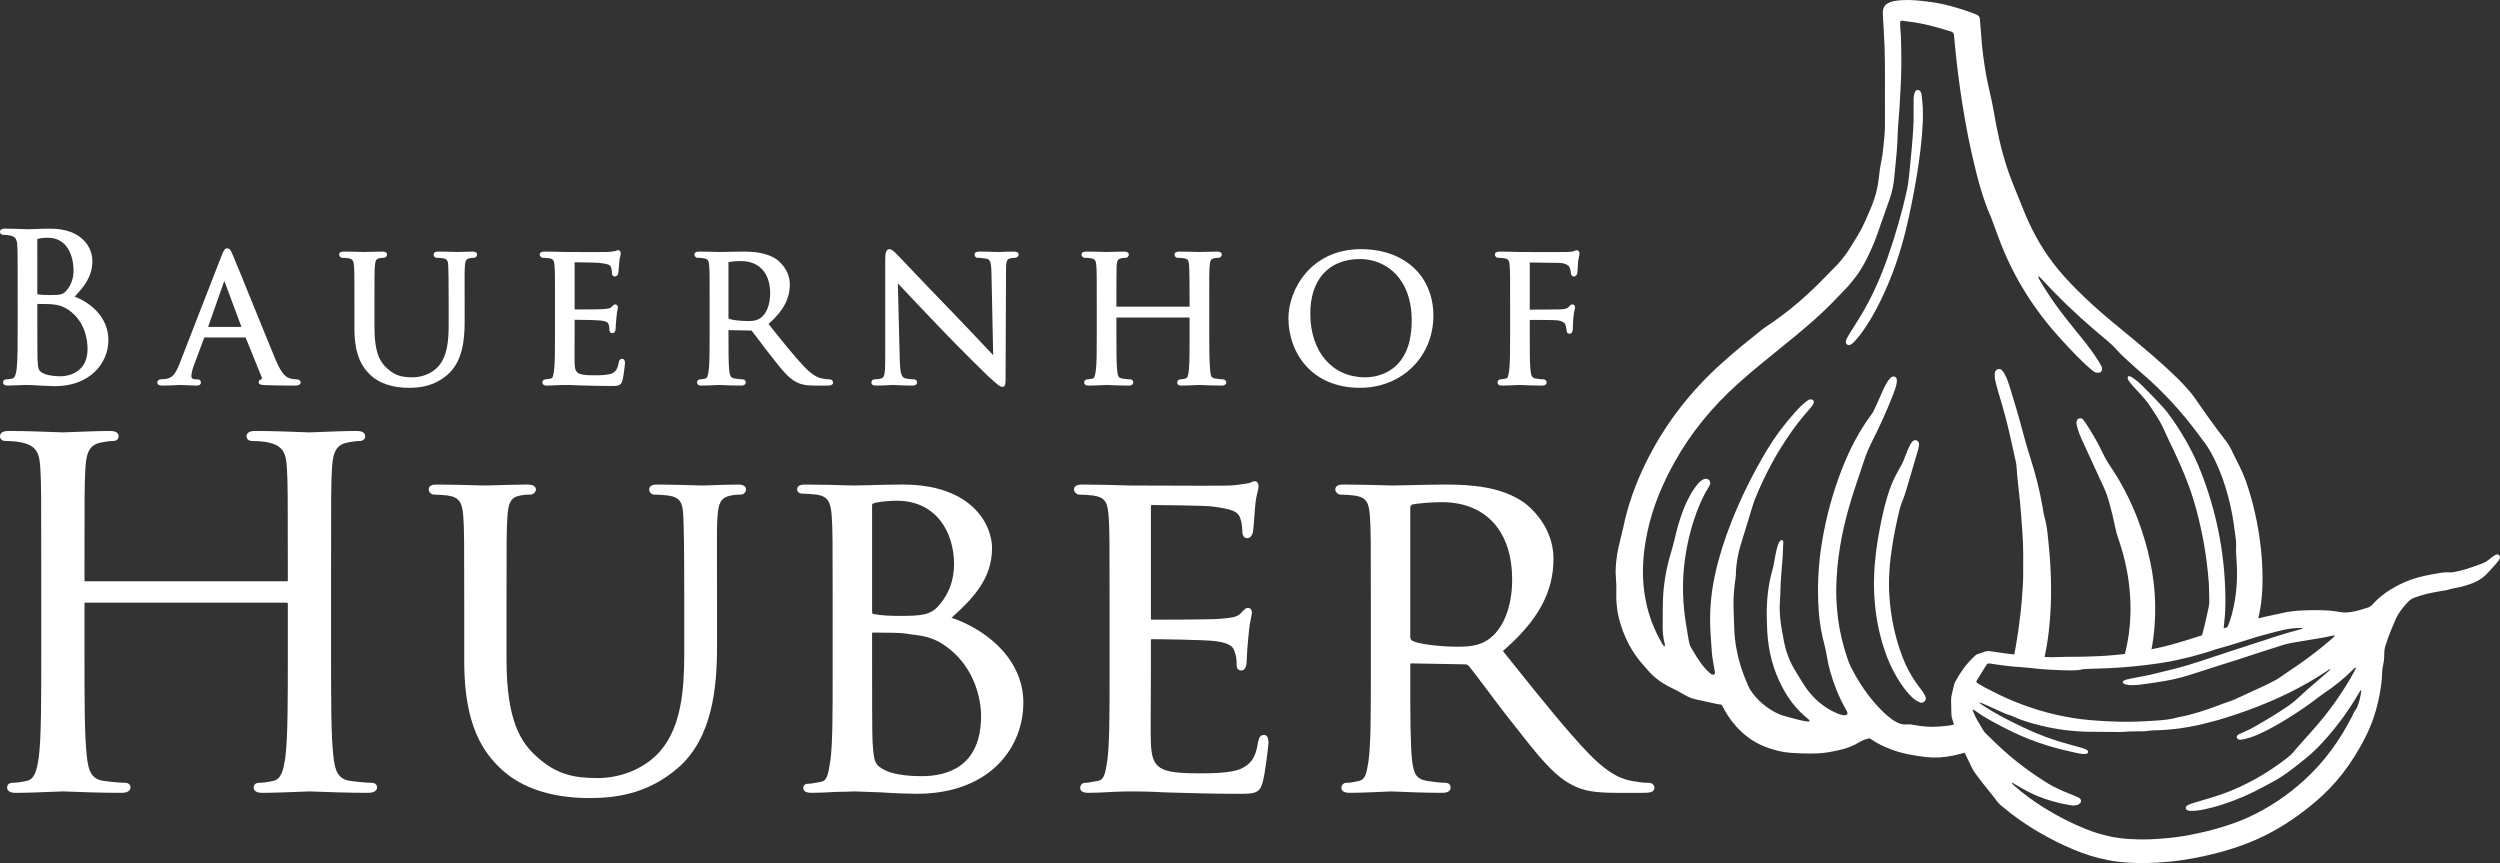 <?xml version="1.0" encoding="iso-8859-1"?>
<!-- Generator: Adobe Illustrator 29.8.2, SVG Export Plug-In . SVG Version: 9.03 Build 0)  -->
<svg version="1.1" id="Ebene_1" xmlns="http://www.w3.org/2000/svg" xmlns:xlink="http://www.w3.org/1999/xlink" x="0px" y="0px"
	 viewBox="0 0 850.394 293.581" style="enable-background:new 0 0 850.394 293.581;" xml:space="preserve">
<rect x="0" y="0" width="850.394" height="293.581" fill="#333333" stroke="none"/>
<g id="Ebene_1_00000092414037467892771600000005487495423920376193_">
	<g>
		<path style="fill:#FFFFFF;" d="M16.263,80.862c-0.859,0-2.204,0.083-3.177,0.329c-0.329,0.072-0.392,0.135-0.397,0.137
			l0.005,18.579c0,0.149,0.016,0.194,0.016,0.196c1.032,0.171,2.416,0.261,4.103,0.261c3.783,0,4.561-0.117,5.857-1.598
			c1.487-1.704,2.344-4.112,2.344-6.598C25.013,86.703,22.714,80.862,16.263,80.862 M12.696,103.387l-0.002,3.844
			c0,5.187,0,13.867,0.065,14.882l0.018,0.277c0.189,3.121,0.228,3.772,2.008,4.635c1.936,0.928,5.196,0.976,5.83,0.976
			c0.937,0,9.167-0.259,9.167-9.232c0-2.677-0.629-9.336-6.454-13.342c-2.22-1.503-3.867-1.708-5.46-1.904
			C17.448,103.459,16.243,103.389,12.696,103.387 M18.681,131.365c-0.41,0-1.235-0.041-2.222-0.088
			c-0.859-0.038-1.837-0.088-2.774-0.117c-2.06-0.144-3.964-0.21-4.194-0.21c-0.137,0-1.3,0-2.736,0.072
			c-0.762,0-1.55,0.038-2.283,0.074c-0.656,0.032-1.262,0.063-1.753,0.063c-0.415,0-1.681,0-1.681-1.131
			c0-0.475,0.354-0.989,1.129-0.989c0.48,0,1.208-0.099,1.949-0.261c0.955-0.196,1.273-1.271,1.555-3.317
			c0.34-2.857,0.34-8.444,0.34-14.913V98.389c0-10.758,0-12.698-0.135-14.888c-0.137-2.317-0.656-3.015-2.517-3.412
			c-0.512-0.128-1.64-0.196-2.229-0.196c-0.641,0-1.13-0.424-1.13-0.99c0-1.131,1.266-1.131,1.683-1.131
			c2.344,0,5.424,0.119,6.902,0.178c0.493,0.02,0.822,0.032,0.906,0.032c0.69,0,1.559-0.036,2.564-0.079
			c1.386-0.056,3.11-0.131,4.967-0.131c11.362,0,14.395,6.877,14.395,10.943c0,5.521-2.97,8.964-6.032,12.182
			c4.635,1.726,11.488,6.463,11.488,14.832C36.873,123.498,30.624,131.365,18.681,131.365"/>
		<path style="fill:#FFFFFF;" d="M70.781,111.214H82.14l-5.843-15.677L70.781,111.214z M100.308,131.159
			c-3.482,0-6.9-0.05-9.624-0.137l-0.457-0.025c-1.251-0.068-2.24-0.122-2.24-0.969c0-0.595,0.401-0.775,0.615-0.874l0.16-0.072
			c0.023-0.009,0.219-0.095,0.295-0.279c0.059-0.137,0.041-0.325-0.056-0.552l-5.458-13.462l-14.048-0.005l-3.538,9.505
			c-0.548,1.44-0.863,2.801-0.863,3.736c0,0.881,0.937,1.014,1.496,1.014h0.554c0.883,0,1.199,0.548,1.199,1.059
			c0,0.32-0.144,1.061-1.476,1.061c-0.863,0-2.386-0.072-3.628-0.133c-0.838-0.043-1.55-0.074-1.83-0.074
			c-0.203,0-0.669,0.023-1.291,0.052c-1.269,0.063-3.186,0.155-4.856,0.155c-1.163,0-1.753-0.358-1.753-1.061
			c0-0.572,0.518-1.059,1.131-1.059c0.381,0,1.248-0.068,1.717-0.133c2.362-0.295,3.457-1.994,4.656-5.03l14.3-36.751
			c0.739-1.882,1.127-2.65,1.985-2.65c0.87,0,1.21,0.771,1.643,1.744c0.097,0.219,0.207,0.464,0.331,0.726
			c0.539,1.217,3.056,7.414,5.967,14.586c3.134,7.716,6.686,16.463,8.622,21.092c2.222,5.28,3.788,5.771,4.825,6.098
			c0.904,0.275,1.794,0.318,2.244,0.318c0.786,0,1.336,0.435,1.336,1.059C102.266,130.495,102.009,131.159,100.308,131.159"/>
		<path style="fill:#FFFFFF;" d="M139.096,131.919c-5.521,0-10.03-1.487-13.038-4.302c-2.56-2.382-5.501-6.334-5.501-15.826v-8.64
			c0-9.113,0-10.753-0.135-12.601c-0.137-1.85-0.444-2.504-1.992-2.718c-0.453-0.068-1.456-0.131-1.994-0.131
			c-0.525,0-1.059-0.534-1.059-1.061c0-0.703,0.521-1.059,1.544-1.059c1.915,0,4.261,0.068,5.71,0.106
			c0.635,0.02,1.097,0.032,1.266,0.032c0.196,0,0.8-0.018,1.58-0.041c1.42-0.041,3.409-0.097,4.568-0.097
			c1.334,0,1.613,0.575,1.613,1.059c0,0.545-0.548,1.061-1.129,1.061c-0.397,0-0.71,0-1.415,0.128
			c-1.133,0.194-1.462,0.755-1.604,2.72c-0.133,1.848-0.133,3.488-0.133,12.601v8.223c0,8.874,2.066,11.943,4.297,13.94
			c2.81,2.551,5.214,3.033,8.667,3.033c3.497,0,6.929-1.508,8.955-3.939c2.916-3.488,3.319-8.721,3.319-13.861v-7.396
			c0-8.838-0.068-10.677-0.133-12.455l-0.005-0.169c-0.068-1.803-0.37-2.481-1.922-2.695c-0.453-0.068-1.456-0.131-1.994-0.131
			c-0.624,0-1.059-0.561-1.059-1.061c0-0.703,0.521-1.059,1.544-1.059c1.988,0,4.43,0.074,5.719,0.115
			c0.448,0.014,0.755,0.023,0.845,0.023c0.133,0,0.521-0.014,1.046-0.034c1.12-0.041,2.848-0.104,4.065-0.104
			c1.025,0,1.546,0.356,1.546,1.059c0,0.5-0.437,1.061-1.061,1.061c-0.397,0-0.708,0-1.415,0.128
			c-1.203,0.25-1.535,0.784-1.672,2.72c-0.095,1.266-0.09,2.465-0.077,6.023c0.002,1.625,0.011,3.741,0.011,6.578v6.289
			c0,6.064-0.667,13.595-5.868,18.052C147.626,131.417,142.794,131.919,139.096,131.919"/>
		<path style="fill:#FFFFFF;" d="M207.807,131.298c-3.774,0-6.778-0.092-9.192-0.167l-1.395-0.041
			c-2.558-0.14-4.101-0.14-5.027-0.14c-0.135,0-1.298,0-2.594,0.072c-1.122,0.061-2.542,0.137-3.556,0.137
			c-1.343,0-1.544-0.665-1.544-1.061c0-0.514,0.372-1.059,1.061-1.059c0.291,0,0.687-0.077,1.07-0.151
			c0.257-0.047,0.507-0.095,0.723-0.119c0.633-0.113,0.789-0.721,1.057-2.422l0.034-0.207c0.338-2.368,0.338-6.891,0.338-12.621
			v-10.366c0-9.113,0-10.753-0.135-12.601c-0.131-1.913-0.41-2.501-1.99-2.718c-0.455-0.068-1.458-0.131-1.994-0.131
			c-0.527,0-1.061-0.536-1.061-1.061c0-0.703,0.521-1.061,1.544-1.061c2.046,0,4.734,0.077,6.141,0.117
			c0.487,0.014,0.816,0.023,0.906,0.023l0.8,0.002c1.762,0.009,6.08,0.027,9.424,0.027c2.425,0,3.858-0.007,4.257-0.029
			c0.906-0.052,1.769-0.189,2.344-0.282l0.367-0.059c0.023-0.009,0.099-0.045,0.178-0.083c0.196-0.086,0.444-0.198,0.735-0.198
			c0.392,0,0.852,0.295,0.852,1.129c0,0.23-0.059,0.457-0.137,0.768c-0.113,0.448-0.268,1.061-0.349,2.042
			c-0.027,0.225-0.063,0.701-0.101,1.257c-0.077,1.037-0.16,2.208-0.252,2.679c-0.135,0.55-0.53,1.084-1.118,1.084
			c-0.248,0-1.059-0.097-1.059-1.339c0-0.437-0.083-1.296-0.304-1.855c-0.277-0.64-0.597-1.03-3.892-1.442
			c-0.897-0.117-6.956-0.194-8.471-0.201v0.045v15.959v0.045c4.18,0,8.887-0.036,9.87-0.135c1.501-0.14,2.181-0.221,2.618-0.66
			l0.239-0.246c0.37-0.383,0.658-0.685,1.066-0.685c0.46,0,0.924,0.329,0.924,1.059c0,0.178-0.045,0.388-0.113,0.705
			c-0.113,0.539-0.284,1.352-0.374,2.587c-0.14,1.185-0.275,3.38-0.275,3.756c0,1.021-0.444,1.683-1.129,1.683
			c-0.493,0-0.991-0.349-0.991-1.131c0-0.53,0-1.075-0.241-1.74c-0.119-0.462-0.291-1.145-2.636-1.42
			c-1.53-0.192-7.452-0.266-8.957-0.273v4.746c0,0.561-0.007,1.508-0.011,2.6c-0.018,2.769-0.038,6.557,0.007,7.382
			c0.122,3.425,0.71,4.158,6.681,4.158c1.532,0,4.383,0,5.87-0.584c1.257-0.545,2.064-1.318,2.402-3.626
			c0.101-0.503,0.279-1.388,1.192-1.388c0.3,0,0.994,0.142,0.994,1.474c0,0.466-0.491,4.529-0.852,5.818
			C211.221,131.298,210.151,131.298,207.807,131.298"/>
		<path style="fill:#FFFFFF;" d="M252.053,88.807c-1.818,0-3.689,0.214-4.227,0.334c-0.032,0.036-0.032,0.081-0.032,0.126v18.861
			c0,0.117,0.005,0.167,0.183,0.302c0.656,0.343,3.558,0.78,6.357,0.78c1.433,0,2.943-0.074,4.239-0.937
			c2.134-1.422,3.407-4.599,3.407-8.502C261.979,92.905,258.268,88.807,252.053,88.807 M281.348,131.159h-3.802
			c-3.355,0-5.066-0.315-6.769-1.246c-2.72-1.431-4.998-4.345-8.446-8.757c-1.413-1.758-2.828-3.648-4.074-5.316
			c-1.025-1.37-1.913-2.553-2.504-3.272c-0.14-0.135-0.14-0.135-0.385-0.135l-7.571-0.133l-0.002,1.284
			c0,5.697,0,10.194,0.27,12.579c0.21,1.742,0.534,2.398,1.931,2.605c0.838,0.14,2.105,0.27,2.609,0.27
			c0.633,0,1.061,0.428,1.061,1.059c0,0.248-0.113,1.061-1.544,1.061c-2.589,0-5.543-0.128-6.81-0.183
			c-0.361-0.014-0.595-0.025-0.654-0.025l-0.286,0.014c-1.028,0.047-4.144,0.194-5.724,0.194c-1.345,0-1.544-0.665-1.544-1.061
			c0-0.514,0.37-1.059,1.059-1.059c0.509,0,1.226-0.133,1.724-0.259c0.712-0.167,0.859-0.744,1.133-2.477l0.029-0.164
			c0.336-2.368,0.336-6.891,0.336-12.621v-10.366c0-9.113,0-10.753-0.133-12.601c-0.133-1.913-0.412-2.499-1.992-2.718
			c-0.453-0.068-1.458-0.131-1.994-0.131c-0.527,0-1.061-0.534-1.061-1.061c0-0.703,0.521-1.059,1.546-1.059
			c2.046,0,4.813,0.074,6.258,0.115c0.5,0.014,0.838,0.023,0.926,0.023c0.223,0,1.048-0.018,2.093-0.043
			c1.827-0.038,4.322-0.095,5.505-0.095c3.876,0,8.293,0.318,11.661,2.661c0.755,0.548,4.462,3.497,4.462,8.484
			c0,4.912-2.24,9.086-7.242,13.478l0.579,0.726c4.543,5.681,8.471,10.587,11.754,14c3.002,3.069,4.867,3.691,6.433,3.905
			c1.145,0.203,1.719,0.203,2.062,0.203c0.676,0,1.131,0.548,1.131,1.059C283.376,131.159,282.055,131.159,281.348,131.159"/>
		<path style="fill:#FFFFFF;" d="M341.003,131.573c-0.872,0-1.555-0.566-5.018-3.743c-0.604-0.539-9.381-9.174-15.846-15.918
			c-5.735-6.014-11.921-12.509-14.726-15.531l0.656,26.171c0.137,4.865,0.726,5.861,1.913,6.156c0.967,0.243,2.265,0.329,2.9,0.329
			c0.593,0,1.059,0.469,1.059,1.061c0,0.484-0.291,1.059-1.681,1.059c-2.481,0-4.399-0.106-5.543-0.167
			c-0.43-0.023-0.732-0.041-0.883-0.041c-0.167,0-0.516,0.02-0.998,0.045c-1.104,0.061-2.95,0.162-4.872,0.162
			c-0.424,0-1.546,0-1.546-1.059c0-0.593,0.469-1.061,1.061-1.061c0.442,0,1.49-0.068,2.319-0.32
			c1.077-0.293,1.318-1.557,1.318-6.774V88.299c0-1.843,0.171-3.547,1.406-3.547c0.78,0,1.555,0.737,2.492,1.697l0.264,0.268
			c0.322,0.322,1.512,1.573,3.299,3.452c3.603,3.786,9.631,10.122,15.914,16.59c3.946,4.083,8.033,8.421,11.017,11.589
			c0.915,0.969,1.708,1.807,2.332,2.47l-0.59-27.945c-0.07-3.952-0.489-4.662-1.807-4.908c-1.057-0.196-2.413-0.264-2.869-0.264
			c-0.633,0-1.057-0.455-1.057-1.131c0-0.989,1.226-0.989,1.749-0.989c1.852,0,3.761,0.063,5.036,0.104
			c0.624,0.02,1.093,0.034,1.32,0.034c0.234,0,0.622-0.016,1.129-0.036c0.987-0.043,2.416-0.101,4.054-0.101
			c0.415,0,1.681,0,1.681,0.989c0,0.536-0.543,1.131-1.269,1.131c-0.261,0-0.703,0-1.336,0.126c-1.474,0.304-1.679,0.859-1.679,4.55
			l-0.137,34.407C342.065,130.746,342.065,131.573,341.003,131.573"/>
		<path style="fill:#FFFFFF;" d="M415.52,131.159c-2.517,0-5.363-0.122-6.731-0.178c-0.43-0.018-0.717-0.029-0.8-0.029
			c-0.074,0-0.435,0.016-0.946,0.038c-1.406,0.063-3.761,0.169-5.063,0.169c-1.025,0-1.544-0.358-1.544-1.061
			c0-0.514,0.37-1.059,1.059-1.059c0.406,0,0.978-0.09,1.661-0.259c0.793-0.178,0.998-0.827,1.224-2.686
			c0.268-2.386,0.268-6.821,0.268-12.439v-5.643h-24.891v5.643c0,5.656,0,10.125,0.268,12.509c0.214,1.764,0.408,2.402,1.728,2.607
			c0.937,0.144,2.188,0.268,2.677,0.268c0.69,0,1.061,0.545,1.061,1.059c0,0.248-0.113,1.061-1.546,1.061
			c-2.646,0-5.616-0.128-6.884-0.183c-0.354-0.018-0.586-0.025-0.644-0.025c-0.101,0-0.516,0.018-1.095,0.045
			c-1.372,0.059-3.671,0.162-4.987,0.162c-1.343,0-1.544-0.665-1.544-1.061c0-0.514,0.372-1.059,1.061-1.059
			c0.507,0,1.226-0.133,1.724-0.259c0.71-0.167,0.859-0.744,1.133-2.477l0.027-0.164c0.338-2.368,0.338-6.891,0.338-12.621v-10.366
			c0-9.113,0-10.753-0.135-12.601c-0.131-1.913-0.41-2.499-1.992-2.718c-0.453-0.068-1.456-0.131-1.994-0.131
			c-0.525,0-1.059-0.534-1.059-1.061c0-0.703,0.521-1.059,1.544-1.059c2.046,0,4.698,0.074,6.084,0.115
			c0.482,0.014,0.804,0.023,0.895,0.023c0.077,0,0.421-0.011,0.922-0.027c1.334-0.038,3.736-0.11,5.088-0.11
			c1.025,0,1.546,0.356,1.546,1.059c0,0.527-0.534,1.061-1.061,1.061c-0.397,0-0.773,0-1.408,0.126
			c-1.264,0.264-1.544,0.719-1.679,2.72c-0.068,1.839-0.068,3.718-0.068,12.745v1.01h24.891v-1.01
			c0-9.111-0.065-10.886-0.137-12.761c-0.135-1.963-0.374-2.488-1.92-2.7c-0.453-0.068-1.458-0.131-1.992-0.131
			c-0.624,0-1.061-0.561-1.061-1.061c0-0.703,0.521-1.059,1.546-1.059c2.044,0,4.807,0.079,6.147,0.117
			c0.419,0.011,0.696,0.02,0.759,0.02c0.104,0,0.532-0.011,1.122-0.032c1.379-0.038,3.635-0.106,4.89-0.106
			c1.33,0,1.611,0.575,1.611,1.059c0,0.545-0.548,1.061-1.127,1.061c-0.397,0-0.712,0-1.42,0.128
			c-1.113,0.243-1.462,0.629-1.602,2.718c-0.135,1.85-0.135,3.491-0.135,12.603v10.366c0,4.491,0.038,9.987,0.34,12.646
			c0.219,1.816,0.354,2.402,1.724,2.605c0.841,0.14,2.181,0.27,2.612,0.27c0.732,0,1.129,0.545,1.129,1.059
			C417.134,130.276,417.055,131.159,415.52,131.159"/>
		<path style="fill:#FFFFFF;" d="M462.609,88.115c-10.584,0-16.903,6.94-16.903,18.561c0,12.962,7.486,21.671,18.629,21.671
			c3.723,0,15.869-1.393,15.869-19.321C480.204,94.582,471.368,88.115,462.609,88.115 M462.609,131.919
			c-16.725,0-24.341-12.261-24.341-23.652c0-9.764,7.659-23.517,24.686-23.517c14.726,0,24.621,9.093,24.621,22.617
			C487.575,121.366,476.842,131.919,462.609,131.919"/>
		<path style="fill:#FFFFFF;" d="M524.552,131.159c-2.648,0-5.658-0.128-6.945-0.183c-0.363-0.018-0.597-0.025-0.656-0.025
			c-0.101,0-0.509,0.018-1.077,0.045c-1.352,0.059-3.617,0.162-4.933,0.162c-1.345,0-1.546-0.665-1.546-1.061
			c0-0.514,0.372-1.059,1.061-1.059c0.293,0,0.69-0.077,1.073-0.149c0.255-0.05,0.505-0.097,0.721-0.122
			c0.633-0.113,0.789-0.719,1.059-2.422l0.034-0.207c0.338-2.368,0.338-6.891,0.338-12.621v-10.366c0-9.113,0-10.753-0.135-12.601
			c-0.133-1.913-0.412-2.499-1.992-2.718c-0.453-0.068-1.458-0.131-1.994-0.131c-0.527,0-1.061-0.534-1.061-1.061
			c0-0.703,0.521-1.059,1.546-1.059c2.044,0,4.658,0.074,6.023,0.115c0.475,0.014,0.793,0.023,0.883,0.023l1.927,0.009
			c2.344,0.007,6.289,0.023,9.39,0.023c2.526,0,4.009-0.009,4.408-0.032l0.717-0.034c0.782-0.036,1.519-0.074,1.875-0.205
			c0.173-0.043,0.286-0.106,0.392-0.167c0.18-0.101,0.385-0.216,0.64-0.216c0.563,0,0.989,0.487,0.989,1.131
			c0,0.241-0.059,0.505-0.142,0.87c-0.097,0.442-0.232,1.048-0.347,1.965c-0.025,0.207-0.052,0.723-0.081,1.314
			c-0.052,0.998-0.108,2.132-0.201,2.596c-0.14,0.554-0.536,1.086-1.12,1.086c-0.613,0-1.059-0.534-1.059-1.269
			c0-0.37-0.174-1.257-0.498-1.972c-0.21-0.453-1.366-1.39-3.623-1.39l-9.856-0.137v0.045v16.001l8.124-0.068
			c1.032,0,1.918,0,2.722-0.065c1.449-0.137,2.042-0.336,2.431-0.823c0.345-0.433,0.735-0.838,1.208-0.838
			c0.156,0,0.924,0.05,0.924,1.059c0,0.187-0.054,0.394-0.131,0.708c-0.133,0.534-0.336,1.343-0.426,2.585
			c-0.133,1.131-0.205,3.439-0.205,3.896c0,1.287-0.584,1.749-1.129,1.749c-0.478,0-0.989-0.295-0.989-1.129l-0.018-0.117
			c-0.061-0.559-0.138-1.257-0.356-1.812c-0.25-0.748-1.242-1.3-2.659-1.508c-0.473-0.065-1.936-0.144-6.177-0.144l-3.319,0.014
			v4.674c0,5.809,0,10.4,0.27,12.642c0.225,1.859,0.599,2.42,1.735,2.612c0.928,0.144,2.179,0.268,2.67,0.268
			c0.687,0,1.059,0.545,1.059,1.059C526.096,130.346,525.983,131.159,524.552,131.159"/>
		<path style="fill:#FFFFFF;" d="M125.1,269.689c-6.826,0-14.323-0.284-17.926-0.419c-1.05-0.038-1.731-0.065-1.915-0.065
			c-0.23,0-1.239,0.041-2.675,0.099c-3.621,0.144-9.681,0.385-13.131,0.385c-0.944,0-3.159,0-3.159-1.868
			c0-0.712,0.491-1.544,1.868-1.544c1.181,0,2.943-0.237,4.712-0.631c2.677-0.536,3.524-3.245,4.234-8.387
			c0.8-6.729,0.8-19.172,0.8-34.923v-16.937c0-0.354-0.273-0.39-0.39-0.39H29.127c-0.318,0-0.39,0.036-0.39,0.39v16.937
			c0,15.751,0,28.195,0.802,34.935c0.516,4.996,1.593,7.806,5.794,8.369c2.298,0.329,5.785,0.638,7.184,0.638
			c1.375,0,1.864,0.831,1.864,1.544c0,0.852-0.548,1.868-3.155,1.868c-6.83,0-14.325-0.284-17.928-0.419
			c-1.048-0.038-1.728-0.065-1.911-0.065c-0.234,0-1.244,0.041-2.684,0.099c-3.619,0.144-9.678,0.385-13.124,0.385
			c-0.944,0-3.159,0-3.159-1.868c0-0.712,0.491-1.544,1.868-1.544c1.179,0,2.943-0.237,4.716-0.631
			c2.673-0.536,3.52-3.245,4.227-8.387c0.802-6.729,0.802-19.172,0.802-34.923V193.95c0-25.132,0-29.662-0.32-34.804
			c-0.302-5.106-1.305-7.571-6.479-8.669c-1.237-0.309-3.905-0.469-5.365-0.469c-1.084,0-1.868-0.649-1.868-1.544
			c0-1.868,2.213-1.868,3.157-1.868c5.456,0,12.63,0.275,16.083,0.408c1.167,0.045,1.947,0.077,2.145,0.077
			c0.232,0,1.242-0.041,2.675-0.099c3.621-0.144,9.683-0.385,13.131-0.385c0.944,0,3.159,0,3.159,1.868
			c0,0.895-0.786,1.544-1.868,1.544c-1.088,0-2.039,0.158-3.939,0.475c-3.77,0.701-5.158,2.884-5.487,8.66
			c-0.32,5.145-0.32,9.674-0.32,34.806v3.387c0,0.354,0.072,0.39,0.39,0.39h68.391c0.318,0,0.39-0.036,0.39-0.39v-3.387
			c0-25.132,0-29.662-0.32-34.804c-0.302-5.106-1.305-7.571-6.481-8.669c-1.235-0.309-3.905-0.469-5.363-0.469
			c-1.084,0-1.868-0.649-1.868-1.544c0-1.868,2.213-1.868,3.159-1.868c5.453,0,12.63,0.275,16.083,0.41
			c1.165,0.043,1.94,0.074,2.141,0.074c0.234,0,1.244-0.041,2.684-0.099c3.619-0.144,9.678-0.385,13.124-0.385
			c0.946,0,3.159,0,3.159,1.868c0,0.895-0.784,1.544-1.868,1.544c-1.091,0-2.042,0.158-3.937,0.475
			c-3.772,0.701-5.16,2.884-5.489,8.66c-0.32,5.145-0.32,9.674-0.32,34.806v28.386c0,15.751,0,28.195,0.802,34.935
			c0.516,4.996,1.593,7.806,5.794,8.369c2.298,0.329,5.782,0.638,7.182,0.638c1.377,0,1.868,0.831,1.868,1.544
			C128.257,268.52,127.844,269.689,125.1,269.689"/>
		<path style="fill:#FFFFFF;" d="M200.424,271.464c-12.689,0-23.032-3.4-29.912-9.834c-5.863-5.458-12.601-14.53-12.601-36.388
			v-20.161c0-21.306,0-25.141-0.32-29.477c-0.329-4.417-1.174-6.483-5.311-7.051c-1.093-0.158-3.497-0.318-4.761-0.318
			c-0.795,0-1.706-0.908-1.706-1.708c0-1.704,1.988-1.704,2.837-1.704c4.466,0,9.998,0.158,13.306,0.25
			c1.501,0.041,2.587,0.072,2.984,0.072c0.46,0,1.875-0.038,3.7-0.092c3.353-0.099,7.948-0.23,10.654-0.23
			c0.739,0,2.995,0,2.995,1.704c0,0.847-0.942,1.708-1.864,1.708c-0.962,0-1.722,0-3.445,0.311
			c-3.351,0.584-4.054,2.648-4.369,7.055c-0.32,4.338-0.32,8.173-0.32,29.479v19.19c0,21.015,4.944,28.339,10.291,33.121
			c6.708,6.084,12.687,7.274,20.745,7.274c8.394,0,16.63-3.628,21.495-9.471c6.97-8.331,7.93-20.716,7.93-32.859v-17.254
			c0-20.822-0.149-24.898-0.311-29.215l-0.011-0.282c-0.162-4.396-0.944-6.452-5.147-7.031c-1.093-0.158-3.495-0.318-4.761-0.318
			c-0.976,0-1.704-0.904-1.704-1.708c0-1.704,1.985-1.704,2.835-1.704c4.64,0,10.291,0.174,13.329,0.27
			c1.061,0.029,1.78,0.052,1.992,0.052c0.311,0,1.228-0.034,2.47-0.079c2.639-0.097,6.623-0.243,9.467-0.243
			c0.85,0,2.837,0,2.837,1.704c0,0.804-0.732,1.708-1.708,1.708c-0.962,0-1.722,0-3.443,0.311c-3.515,0.732-4.216,2.682-4.532,7.058
			c-0.221,2.988-0.21,5.812-0.185,14.194c0.011,3.783,0.027,8.698,0.027,15.283v14.676c0,13.994-1.526,31.365-13.43,41.566
			C220.017,270.31,208.921,271.464,200.424,271.464"/>
		<path style="fill:#FFFFFF;" d="M305.104,170.331c-1.679,0-4.967,0.169-7.139,0.633c-1.318,0.329-1.318,0.561-1.318,0.888v36.131
			c0,0.759,0.198,0.809,0.527,0.89c2.612,0.518,6.104,0.629,8.574,0.629c7.72,0,10.67-0.277,13.446-3.355
			c3.538-3.919,5.332-8.725,5.332-14.296C324.526,181.14,318.52,170.331,305.104,170.331 M296.876,215.171
			c-0.099,0-0.23,0-0.23,0.392v7.58c0,10.78,0,27.075,0.16,29.148l0.038,0.532c0.448,6.143,0.541,7.423,4.475,9.316
			c3.563,1.634,9.156,1.879,12.171,1.879c9.23,0,20.231-3.567,20.231-20.553c0-2.679-0.64-16.454-13.282-24.513
			c-3.621-2.294-7.013-2.72-10.005-3.098c-0.901-0.11-1.749-0.221-2.535-0.37C306.76,215.275,303.051,215.171,296.876,215.171
			 M311.877,270.013c-2.648,0-7.86-0.171-12.301-0.487l-3.903-0.142c-2.691-0.099-4.811-0.178-5.248-0.178
			c-0.077,0-0.291,0.009-0.606,0.023c-0.978,0.045-3.008,0.137-5.201,0.137c-3.797,0.214-6.681,0.322-8.547,0.322
			c-1.882,0-2.835-0.572-2.835-1.704c0-0.324,0.124-1.384,1.704-1.384c0.757,0,1.724-0.183,2.661-0.363
			c0.577-0.11,1.133-0.216,1.625-0.275c2.055-0.367,2.477-2.456,3.103-6.424l0.11-0.678c0.795-5.597,0.795-16.186,0.795-29.587
			V205.08c0-21.306,0-25.141-0.318-29.477c-0.329-4.73-1.138-6.801-5.314-7.373c-1.091-0.158-3.491-0.32-4.759-0.32
			c-0.822,0-1.708-0.557-1.708-1.384c0-1.704,1.988-1.704,2.837-1.704c4.775,0,10.985,0.174,14.323,0.27
			c1.145,0.029,1.92,0.052,2.129,0.052c1.408,0,3.38-0.056,5.676-0.119c3.153-0.09,7.076-0.203,10.938-0.203
			c24.057,0,30.414,14.095,30.414,21.545c0,10.321-6.174,16.952-13.791,23.785c5.85,1.922,11.567,5.354,15.817,9.514
			c5.64,5.523,8.622,12.193,8.622,19.285c0,8.22-3.171,15.821-8.926,21.403C332.656,266.671,323.217,270.013,311.877,270.013"/>
		<path style="fill:#FFFFFF;" d="M421.076,270.013c-8.694,0-15.654-0.214-21.245-0.383l-3.452-0.101
			c-5.965-0.322-9.73-0.322-11.756-0.322c-0.714,0-3.27,0.011-6.098,0.16c-3.619,0.214-6.395,0.322-8.257,0.322
			c-1.882,0-2.835-0.572-2.835-1.704c0-0.827,0.599-1.708,1.704-1.708c0.757,0,1.724-0.183,2.661-0.363
			c0.577-0.108,1.133-0.216,1.627-0.275c2.098-0.372,2.497-2.301,3.132-6.28l0.079-0.498c0.795-5.597,0.795-16.186,0.795-29.587
			v-24.193c0-21.306,0-25.141-0.318-29.477c-0.327-4.707-1.179-6.483-5.314-7.051c-1.091-0.158-3.491-0.318-4.759-0.318
			c-0.795,0-1.704-0.908-1.704-1.708c0-1.704,1.985-1.704,2.833-1.704c4.775,0,10.985,0.174,14.323,0.27
			c1.145,0.029,1.92,0.052,2.129,0.052l1.85,0.009c4.119,0.018,14.206,0.065,22.023,0.065c5.676,0,9.032-0.025,9.974-0.074
			c2.129-0.126,4.155-0.446,5.496-0.66c0.356-0.056,0.66-0.106,0.899-0.14c0.171-0.045,0.397-0.149,0.624-0.255
			c0.415-0.185,0.883-0.397,1.393-0.397c0.288,0,1.224,0.135,1.224,1.866c0,0.439-0.124,0.931-0.295,1.609
			c-0.255,1.01-0.64,2.537-0.838,4.89c-0.059,0.491-0.137,1.593-0.23,2.884c-0.167,2.296-0.372,5.154-0.584,6.213
			c-0.234,0.937-0.91,1.915-1.855,1.915c-0.635,0-1.706-0.306-1.706-2.348c0-0.937-0.16-3.107-0.764-4.626
			c-0.827-1.924-1.994-2.875-9.699-3.838c-2.364-0.311-18.618-0.478-20.416-0.478c-0.122,0.025-0.228,0.146-0.228,0.874v37.26
			c0,0.336,0,0.75,0.054,0.868c0.025-0.007,0.061,0.009,0.174,0.009c3.414,0,20.612-0.016,23.656-0.322l0.261-0.025
			c3.153-0.295,5.057-0.475,6.323-1.744c0.205-0.205,0.397-0.401,0.572-0.588c0.786-0.816,1.307-1.354,1.931-1.354
			c0.322,0,1.384,0.124,1.384,1.706c0,0.336-0.099,0.793-0.246,1.487c-0.268,1.273-0.676,3.2-0.886,6.134
			c-0.331,2.83-0.645,7.918-0.645,8.831c0,1.526-0.491,3.157-1.868,3.157c-0.744,0-1.544-0.489-1.544-1.866
			c0-1.3,0-2.641-0.611-4.32c-0.385-1.537-1.242-3.168-6.781-3.82c-3.729-0.464-18.627-0.638-21.385-0.638
			c-0.356,0-0.392,0.072-0.392,0.39v11.452c0,1.311-0.014,3.518-0.027,6.068c-0.038,6.47-0.09,15.33,0.025,17.286
			c0.309,8.867,2.756,10.424,16.362,10.424c3.626,0,10.372,0,13.982-1.413c3.7-1.607,5.359-4.065,6.091-9.063
			c0.288-1.429,0.633-2.587,2.024-2.587c0.703,0,1.544,0.464,1.544,2.673c0,0.953-1.136,10.431-1.958,13.378
			C428.451,270.013,426.594,270.013,421.076,270.013"/>
		<path style="fill:#FFFFFF;" d="M490.429,170.814c-4.011,0-8.547,0.462-10.032,0.793c-0.586,0.309-0.681,0.71-0.681,1.05v44.034
			c0,0.568,0.185,0.899,0.737,1.314c1.931,1.034,9.12,1.983,15.301,1.983c3.461,0,7.107-0.18,10.325-2.323
			c5.194-3.461,8.293-11.121,8.293-20.488C514.372,180.668,505.421,170.814,490.429,170.814 M558.821,269.689h-8.872
			c-7.684,0-11.58-0.712-15.436-2.812c-6.226-3.276-11.508-10.039-19.506-20.274c-3.285-4.088-6.594-8.507-9.509-12.405
			c-2.389-3.191-4.446-5.945-5.834-7.623c-0.496-0.491-0.669-0.595-1.49-0.595l-18.079-0.324c-0.25,0-0.379,0-0.379,0.554v3.222
			c0,13.32,0,23.839,0.64,29.454c0.507,4.212,1.372,6.19,5.16,6.753c1.965,0.329,4.978,0.638,6.204,0.638
			c1.07,0,1.708,0.638,1.708,1.708c0,0.512-0.275,1.704-2.835,1.704c-6.023,0-12.917-0.295-15.859-0.421
			c-0.863-0.041-1.42-0.063-1.562-0.063c-0.038,0-0.3,0.016-0.728,0.034c-2.384,0.11-9.642,0.451-13.304,0.451
			c-1.882,0-2.835-0.575-2.835-1.704c0-0.827,0.599-1.708,1.704-1.708c1.266,0,3.008-0.324,4.216-0.626
			c2.193-0.516,2.571-2.332,3.218-6.395l0.065-0.397c0.795-5.597,0.795-16.184,0.795-29.587V205.08c0-21.304,0-25.141-0.318-29.475
			c-0.327-4.71-1.179-6.483-5.314-7.051c-1.091-0.158-3.491-0.32-4.759-0.32c-0.795,0-1.704-0.908-1.704-1.706
			c0-1.706,1.985-1.706,2.833-1.706c4.773,0,11.154,0.176,14.584,0.27c1.181,0.032,1.983,0.054,2.19,0.054
			c0.53,0,2.461-0.043,4.908-0.099c4.25-0.092,10.068-0.225,12.835-0.225c8.926,0,19.089,0.723,26.782,6.073
			c1.692,1.23,10.086,7.903,10.086,19.183c0,11.405-5.311,21.096-17.2,31.365l1.818,2.274
			c10.616,13.277,19.789,24.745,27.478,32.738c7.191,7.339,11.686,8.829,15.472,9.345c2.713,0.478,4.151,0.478,4.921,0.478
			c1.113,0,1.866,0.883,1.866,1.708C562.784,269.556,560.907,269.689,558.821,269.689"/>
	</g>
</g>
<g id="Ebene_2_00000151514201310385820070000008728960777956198795_">
	<g>
		<path style="fill:#FFFFFF;" d="M654.296,235.705c-0.599-0.89-1.248-1.749-1.895-2.607c-2.231-2.968-3.964-6.197-5.28-9.665
			c-2.553-6.726-3.986-13.687-4.441-20.858c-0.363-5.697,0.113-11.35,0.992-16.973c0.64-4.094,1.496-8.151,2.463-12.182
			c0.216-0.899,0.476-1.776,0.834-2.625c0.692-1.627,1.228-3.306,1.717-5.003c1.131-3.905,2.296-7.801,3.448-11.7
			c0.151-0.516,0.315-1.028,0.439-1.55c0.104-0.446,0.153-0.904,0.201-1.185c-0.014-0.255-0.016-0.331-0.02-0.408
			c-0.038-0.5-0.291-0.872-0.719-1.106c-0.442-0.241-1.115-0.106-1.469,0.318c-0.34,0.41-0.699,0.834-0.922,1.309
			c-0.55,1.181-1.073,2.38-1.517,3.603c-0.471,1.305-0.985,2.578-1.722,3.759c-0.322,0.521-0.595,1.073-0.892,1.611
			c-1.496,2.693-2.655,5.525-3.529,8.482c-1.005,3.389-1.773,6.832-2.449,10.294c-1.07,5.505-1.85,11.044-2.037,16.664
			c-0.219,6.636,0.367,13.187,1.927,19.641c1.068,4.414,2.533,8.691,4.633,12.732c1.384,2.664,2.977,5.192,4.946,7.472
			c0.755,0.877,1.562,1.699,2.51,2.362c0.498,0.347,1.052,0.633,1.618,0.854c0.532,0.207,1.055,0.077,1.492-0.329
			c0.448-0.415,0.548-0.944,0.379-1.474C654.842,236.635,654.594,236.144,654.296,235.705z"/>
		<path style="fill:#FFFFFF;" d="M652.012,59.742c1.007-6.064,1.755-12.153,2.053-18.298c0-1.611,0.059-3.227-0.016-4.836
			c-0.072-1.53-0.27-3.056-0.43-4.581c-0.05-0.471-0.279-0.865-0.626-1.194c-0.381-0.363-1.145-0.286-1.417,0.164
			c-0.117,0.196-0.221,0.403-0.302,0.615c-0.282,0.728-0.336,1.496-0.342,2.265c-0.009,1.228-0.023,2.456,0.004,3.684
			c0.104,4.462-0.302,8.899-0.678,13.333c-0.228,2.677-0.503,5.35-0.784,8.02c-0.192,1.83-0.376,3.657-0.768,5.467
			c-1.708,7.885-3.964,15.612-6.618,23.226c-2.409,6.904-5.379,13.55-9.153,19.823c-1.106,1.841-2.294,3.635-3.427,5.46
			c-0.487,0.782-0.958,1.575-1.377,2.391c-0.167,0.327-0.219,0.732-0.241,1.104c-0.041,0.719,0.854,1.271,1.476,0.917
			c0.397-0.225,0.809-0.469,1.115-0.798c0.782-0.843,1.557-1.699,2.251-2.614c2.792-3.687,5.063-7.689,7.076-11.842
			c3.594-7.418,6.323-15.147,8.304-23.143C649.679,72.575,650.946,66.18,652.012,59.742z"/>
		<path style="fill:#FFFFFF;" d="M850.083,188.839c-0.345-0.313-0.741-0.313-1.129-0.133c-0.32,0.146-0.624,0.333-0.91,0.539
			c-0.532,0.385-1.059,0.78-1.562,1.201c-0.708,0.597-1.505,1.014-2.371,1.318c-0.525,0.185-1.046,0.379-1.568,0.568
			c-2.472,0.897-4.96,1.735-7.556,2.213c-0.651,0.119-1.294,0.219-1.956,0.158c-0.91-0.083-1.814,0.002-2.718,0.135
			c-1.904,0.277-3.786,0.647-5.665,1.059c-3.177,0.696-6.226,1.753-9.097,3.281c-3.051,1.622-5.881,3.558-8.227,6.134
			c-0.135,0.149-0.279,0.291-0.426,0.433c-0.514,0.498-1.077,0.904-1.812,1.032c-0.347,0.059-0.676,0.21-1.012,0.318
			c-1.832,0.588-3.68,1.088-5.616,1.23c-0.712,0.054-1.404,0.043-2.107-0.088c-2.54-0.478-5.108-0.656-7.691-0.69
			c-1.818-0.025-3.635,0.027-5.453,0.101c-2.434,0.099-4.836,0.381-7.204,0.951c-0.786,0.189-1.577,0.365-2.371,0.518
			c-1.835,0.354-3.652,0.774-5.459,1.233c1.114-4.669,1.523-9.432,1.454-14.225c-0.05-3.294-0.234-6.591-0.597-9.879
			c-0.662-5.969-1.794-11.835-3.475-17.592c-1.012-3.464-2.134-6.891-3.795-10.116c-0.985-1.911-1.922-3.844-2.86-5.778
			c-0.471-0.974-1.036-1.877-1.701-2.729c-3.587-4.606-6.977-9.356-10.278-14.169c-0.827-1.206-1.726-2.348-2.695-3.443
			c-2.344-2.65-4.892-5.095-7.504-7.477c-4.94-4.505-10.077-8.777-15.251-13.007c-4.223-3.45-8.385-6.974-12.331-10.744
			c-3.166-3.026-6.226-6.154-9.025-9.53c-4.795-5.782-8.489-12.223-11.362-19.138c-1.469-3.54-2.864-7.116-4.293-10.674
			c-2.492-6.217-4.126-12.691-5.417-19.251c-0.503-2.56-0.879-5.145-1.42-7.693c-0.685-3.227-1.494-6.427-2.066-9.678
			c-0.771-4.39-1.359-8.797-1.638-13.246c-0.115-1.839-0.311-3.673-0.448-5.51c-0.054-0.687-0.394-1.152-0.994-1.426
			c-0.557-0.257-1.124-0.493-1.701-0.701c-4.705-1.692-9.489-3.092-14.462-3.732c-3.049-0.392-6.107-0.735-9.187-0.572
			c-1.07,0.056-2.145,0.183-3.195,0.397c-0.662,0.133-1.305,0.437-1.911,0.753c-0.629,0.327-1.025,0.883-1.302,1.555
			c-0.304,0.741-0.3,1.485-0.255,2.258c0.21,3.601,0.448,7.202,0.581,10.805c0.115,3.069,0.131,6.141,0.14,9.212
			c0.016,5.758-0.036,11.517,0.002,17.275c0.018,2.776-0.318,5.516-0.608,8.263c-0.144,1.372-0.302,2.751-0.593,4.099
			c-0.473,2.181-0.732,4.387-0.987,6.596c-0.336,2.92-1.097,5.726-2.177,8.446c-0.705,1.782-1.485,3.538-2.256,5.293
			c-0.741,1.688-1.577,3.331-2.537,4.906c-0.841,1.375-1.674,2.756-2.519,4.128c-1.704,2.756-3.68,5.293-6.037,7.526
			c-0.669,0.633-1.309,1.298-1.945,1.967c-6.213,6.533-12.955,12.443-20.499,17.414c-0.64,0.424-1.271,0.865-1.87,1.343
			c-4.448,3.54-8.856,7.128-13.101,10.909c-10.911,9.714-19.717,21.036-26.18,34.155c-3.475,7.053-6.134,14.39-7.722,22.104
			c-0.232,1.127-0.554,2.233-0.811,3.355c-0.426,1.87-0.915,3.732-1.224,5.62c-0.446,2.729-0.708,5.492-0.446,8.259
			c0.146,1.535,0.174,3.06,0.126,4.597c-0.095,3.004,0.137,5.981,0.865,8.908c1.548,6.226,4.36,11.779,8.734,16.508
			c0.261,0.282,0.523,0.563,0.764,0.861c2.22,2.736,4.994,4.759,8.142,6.287c1.521,0.737,3.024,1.499,4.469,2.38
			c1.323,0.807,2.738,1.386,4.25,1.722c2.321,0.516,4.646,1.021,6.974,1.512c0.518,0.11,1.052,0.151,1.607,0.228
			c0.32,0.577,0.622,1.104,0.91,1.638c1.14,2.102,2.51,4.045,4.108,5.821c3.094,3.441,6.805,5.949,11.217,7.391
			c2.269,0.741,4.595,1.334,6.961,1.512c3.134,0.239,6.287,0.331,9.435,0.225c2.623-0.088,5.185-0.631,7.727-1.21
			c2.253-0.514,4.419-1.323,6.393-2.549c1.061-0.658,2.188-1.093,3.572-1.372c0.331,0.201,0.604,0.343,0.854,0.516
			c1.904,1.323,3.993,2.274,6.143,3.123c3.964,1.568,8.124,2.265,12.324,2.745c2.997,0.34,5.981,0.149,8.939-0.469
			c1.385-0.289,2.755-0.62,4.105-1.008c0.828,1.716,1.652,3.433,2.492,5.143c0.333,0.676,0.723,1.339,1.176,1.94
			c1.395,1.861,2.803,3.711,4.263,5.521c1.016,1.26,2.064,2.492,3.006,3.808c0.383,0.539,0.825,1.023,1.334,1.442
			c1.057,0.865,2.098,1.749,3.173,2.589c4.122,3.209,8.52,5.985,13.122,8.448c3.612,1.938,7.321,3.669,11.166,5.097
			c4.092,1.519,8.295,2.596,12.633,3.105c4.378,0.516,8.775,0.541,13.169,0.277c2.828-0.169,5.649-0.401,8.45-0.845
			c1.645-0.275,3.301-0.5,4.935-0.834c4.212-0.854,8.383-1.866,12.477-3.195c3.901-1.266,7.704-2.763,11.355-4.633
			c6.057-3.105,11.625-6.936,16.786-11.364c3.27-2.806,6.262-5.881,8.91-9.289c3.049-3.928,5.665-8.128,7.903-12.565
			c1.46-2.896,2.652-5.902,3.531-9.027c0.863-3.069,1.498-6.188,1.875-9.356c0.101-0.852,0.194-1.71,0.205-2.567
			c0.013-1.219,0.104-2.422,0.403-3.605c0.223-0.886,0.333-1.787,0.343-2.7c0.002-0.354,0.025-0.708,0.025-1.061
			c-0.002-1.021,0.174-2.008,0.484-2.979c0.617-1.927,1.293-3.831,2.098-5.69c0.442-1.021,0.861-2.051,1.316-3.067
			c0.248-0.552,0.516-1.1,0.829-1.616c0.978-1.604,2.163-3.047,3.473-4.394c0.615-0.633,1.327-1.077,2.15-1.37
			c1.478-0.523,2.965-0.998,4.5-1.341c1.828-0.41,3.664-0.748,5.514-1.037c0.597-0.092,1.203-0.192,1.773-0.385
			c0.676-0.228,1.363-0.365,2.062-0.489c2.147-0.379,4.23-0.978,6.251-1.8c1.909-0.775,3.54-1.929,4.906-3.473
			c0.901-1.023,1.83-2.024,2.74-3.042c0.27-0.3,0.534-0.608,0.766-0.94c0.171-0.246,0.304-0.523,0.421-0.8
			C850.482,189.545,850.383,189.11,850.083,188.839z M774.42,214.817c1.521-0.372,3.049-0.753,4.595-0.969
			c1.44-0.201,2.907-0.304,4.439-0.164c-0.316,0.302-0.676,0.27-0.985,0.372c-0.336,0.11-0.676,0.212-1.018,0.297
			c-2.501,0.626-4.962,1.402-7.414,2.188c-5.054,1.62-10.1,3.267-15.143,4.919c-3.504,1.149-6.992,2.346-10.501,3.477
			c-2.643,0.854-5.298,1.681-7.986,2.382c-2.447,0.638-4.919,1.172-7.362,1.816c-2.596,0.687-5.248,1.073-7.871,1.607
			c-0.644,0.131-1.289,0.261-1.922,0.439c-0.333,0.095-0.647,0.275-0.958,0.442c-0.252,0.135-0.275,0.611-0.043,0.793
			c0.156,0.122,0.324,0.252,0.509,0.311c0.777,0.239,1.58,0.367,2.391,0.338c1.01-0.036,2.026-0.068,3.024-0.205
			c2.756-0.374,5.514-0.737,8.25-1.226c2.535-0.451,5.048-1.016,7.52-1.776c2.995-0.922,5.967-1.902,8.944-2.869
			c2.643-0.856,5.305-1.652,7.948-2.504c3.029-0.974,6.046-1.988,9.072-2.968c2.017-0.653,4.061-1.235,6.062-1.931
			c2.215-0.771,4.52-1.068,6.81-1.467c1.893-0.331,3.79-0.629,5.685-0.937c1.697-0.273,3.389-0.577,5.057-0.991
			c0.178-0.045,0.381,0,0.568,0.016c0.02,0.002,0.059,0.11,0.04,0.135c-0.115,0.16-0.221,0.338-0.37,0.462
			c-1.429,1.208-2.841,2.436-4.304,3.603c-3.398,2.711-6.895,5.293-10.537,7.675c-1.057,0.692-2.087,1.424-3.119,2.154
			c-0.703,0.498-1.435,0.937-2.197,1.339c-2.639,1.395-5.363,2.605-8.072,3.851c-1.514,0.696-3.022,1.413-4.543,2.098
			c-0.782,0.352-1.566,0.714-2.382,0.976c-1.737,0.552-3.425,1.226-5.129,1.866c-1.988,0.746-3.998,1.422-6.035,2.021
			c-1.99,0.586-3.984,1.136-6.032,1.485c-0.198,0.034-0.399,0.074-0.59,0.133c-2.393,0.712-4.861,0.926-7.335,1.097
			c-1.562,0.108-3.128,0.187-4.692,0.275c-2.625,0.144-5.255,0.153-7.882,0.11c-3.286-0.056-6.564-0.248-9.836-0.53
			c-7.957-0.69-15.659-2.499-23.138-5.28c-3.558-1.325-7.026-2.848-10.386-4.617c-0.852-0.448-1.731-0.843-2.571-1.302
			c-0.798-0.437-1.568-0.922-2.341-1.402c-0.16-0.099-0.273-0.277-0.421-0.433c0.101-0.214,0.169-0.406,0.273-0.575
			c1.037-1.679,2.078-3.353,3.119-5.03c0.081-0.128,0.167-0.255,0.264-0.37c0.173-0.205,0.403-0.304,0.669-0.284
			c0.252,0.018,0.503,0.054,0.75,0.095c2.596,0.415,5.201,0.762,7.817,1.003c0.755,0.07,1.512,0.099,2.269,0.158
			c0.856,0.068,1.715,0.119,2.567,0.225c4.669,0.575,9.361,0.825,14.064,0.892c0.908,0.013,1.819-0.05,2.727-0.088
			c0.252-0.011,0.514-0.025,0.75-0.099c0.933-0.291,1.888-0.295,2.851-0.324c2.526-0.074,5.05-0.162,7.576-0.273
			c1.413-0.061,2.826-0.158,4.236-0.268c5.347-0.419,10.672-1.025,15.95-1.974c1.938-0.349,3.847-0.861,5.773-1.282
			c2.026-0.444,3.997-1.084,5.999-1.625c0.536-0.146,1.064-0.324,1.591-0.493c1.636-0.525,3.256-1.084,4.926-1.505
			c1.665-0.419,3.294-0.976,4.937-1.485c2.267-0.703,4.529-1.42,6.796-2.123c0.482-0.149,0.978-0.252,1.467-0.383
			C771.198,215.682,772.8,215.213,774.42,214.817z M792.723,227.528c0.086-0.139,0.213-0.204,0.354-0.24
			C792.936,227.325,792.81,227.39,792.723,227.528c0.123-0.021,0.235-0.061,0.336-0.122c-0.102,0.062-0.214,0.103-0.337,0.123
			C792.722,227.529,792.723,227.529,792.723,227.528L792.723,227.528z M793.317,227.194c0.001-0.012,0.001-0.02,0.001-0.027
			l0.001-0.007L793.317,227.194z M693.271,93.856c-0.007-0.018-0.01-0.04-0.022-0.055h0.001
			C693.26,93.817,693.264,93.837,693.271,93.856z M693.194,93.784c-0.021-0.001-0.044,0.001-0.063-0.001
			c-0.001-0.001-0.002-0.001-0.003-0.002C693.148,93.784,693.172,93.783,693.194,93.784z M693.212,93.789
			c-0.006-0.001-0.008-0.005-0.015-0.005C693.204,93.785,693.207,93.788,693.212,93.789z M665.191,231.706
			c-0.243,0.446-0.426,0.913-0.539,1.411c-0.248,1.086-0.507,2.168-0.771,3.247c-0.169,0.694-0.223,1.395-0.203,2.107
			c0.043,1.465,0.074,2.929,0.108,4.396c0.014,0.559,0.097,1.1,0.264,1.638c0.206,0.67,0.404,1.341,0.603,2.013
			c-0.003-0.008-0.005-0.017-0.008-0.025c-0.942,0.211-1.905,0.365-2.89,0.459c-0.69,0.065-1.377,0.135-2.066,0.189
			c-2.851,0.216-5.681,0.038-8.484-0.509c-0.91-0.178-1.807-0.309-2.742-0.21c-1.183,0.126-2.274-0.225-3.317-0.766
			c-1.032-0.532-1.956-1.212-2.841-1.954c-1.891-1.584-3.59-3.358-5.167-5.248c-2.963-3.556-5.469-7.414-7.533-11.549
			c-0.514-1.025-0.91-2.116-1.275-3.204c-1.444-4.302-2.524-8.698-3.096-13.203c-0.453-3.583-0.696-7.182-0.617-10.798
			c0.207-9.268,1.785-18.316,4.342-27.208c1.53-5.311,3.376-10.521,5.108-15.767c0.746-2.265,1.654-4.446,2.738-6.575
			c2.578-5.066,4.915-10.242,6.995-15.533c0.534-1.357,1.052-2.722,1.345-4.155c0.092-0.444,0.104-0.913,0.07-1.366
			c-0.027-0.397-0.291-0.705-0.633-0.913c-0.338-0.205-0.98-0.14-1.296,0.167c-0.383,0.372-0.789,0.746-1.068,1.192
			c-0.527,0.845-1.025,1.717-1.445,2.618c-0.969,2.089-1.888,4.2-2.819,6.305c-0.406,0.915-0.843,1.805-1.442,2.616
			c-4.146,5.588-7.299,11.722-9.843,18.174c-3.274,8.313-5.588,16.903-7.001,25.72c-1.217,7.607-1.555,15.271-1.007,22.958
			c0.279,3.912,0.955,7.77,1.978,11.558c0.34,1.264,0.579,2.54,0.795,3.829c0.282,1.661,0.624,3.322,1.082,4.942
			c1.28,4.52,3.004,8.867,5.325,12.962c0.189,0.336,0.37,0.674,0.541,1.016c0.203,0.403-0.115,1.005-0.575,1.037
			c-0.376,0.029-0.773,0.043-1.133-0.045c-1.122-0.275-2.184-0.721-3.213-1.246c-2.981-1.528-5.537-3.581-7.693-6.138
			c-1.091-1.296-2.053-2.679-2.918-4.137c-0.624-1.055-1.262-2.105-1.92-3.141c-2.22-3.482-3.601-7.276-4.277-11.339
			c-0.113-0.68-0.237-1.361-0.374-2.037c-0.766-3.781-1.097-7.59-0.775-11.447c0.097-1.147,0.099-2.301,0.128-3.452
			c0.101-3.687,0.541-7.351,0.764-11.028c0.09-1.532,0.142-3.067,0.198-4.599c0.009-0.225-0.025-0.462-0.097-0.674
			c-0.041-0.117-0.189-0.243-0.313-0.277c-0.128-0.036-0.32-0.011-0.424,0.068c-0.178,0.135-0.345,0.311-0.455,0.505
			c-0.464,0.805-0.759,1.683-0.958,2.582c-0.313,1.424-0.613,2.851-0.845,4.29c-0.135,0.836-0.3,1.656-0.534,2.47
			c-1.595,5.51-2.132,11.143-1.972,16.858c0.036,1.305,0.072,2.609,0.131,3.912c0.32,6.927,1.99,13.496,5.277,19.623
			c2.127,3.964,4.854,7.456,8.369,10.303c0.239,0.192,0.466,0.401,0.66,0.635c0.081,0.095,0.059,0.277,0.092,0.482
			c-1.251-0.002-2.443-0.309-3.63-0.586c-1.568-0.365-3.112-0.831-4.674-1.235c-2.346-0.604-4.403-1.789-6.339-3.191
			c-1.685-1.221-3.175-2.664-4.466-4.304c-0.714-0.91-1.339-1.877-1.796-2.941c-1.242-2.893-2.389-5.825-3.157-8.885
			c-0.804-3.207-1.388-6.454-1.512-9.766c-0.108-2.992-0.255-5.985-0.293-8.978c-0.036-2.844,0.279-5.672,0.64-8.491
			c0.07-0.534,0.171-1.066,0.178-1.6c0.052-4.034,0.897-7.932,2.12-11.743c1.291-4.02,2.47-8.069,3.714-12.101
			c0.18-0.586,0.383-1.167,0.613-1.737c3.313-8.223,7.463-15.99,12.601-23.226c1.69-2.382,3.506-4.665,5.435-6.857
			c0.507-0.577,1.016-1.154,1.481-1.764c0.228-0.297,0.379-0.662,0.518-1.014c0.194-0.487-0.27-1.12-0.798-1.161
			c-0.399-0.034-0.78,0.027-1.097,0.255c-0.62,0.448-1.253,0.892-1.812,1.415c-0.843,0.784-1.656,1.604-2.427,2.458
			c-3.709,4.119-7.044,8.52-9.886,13.286c-4.649,7.795-8.701,15.887-12.024,24.335c-2.307,5.868-4.223,11.851-5.564,18.016
			c-1.363,6.267-1.884,12.603-1.539,18.996c0.131,2.452,0.313,4.901,0.493,7.351c0.108,1.449,0.403,2.887,0.629,4.327
			c0.131,0.834,0.302,1.659,0.437,2.492c0.074,0.475-0.469,0.861-0.926,0.665c-0.21-0.088-0.446-0.162-0.608-0.311
			c-1.018-0.935-2.008-1.897-2.841-3.013c-1.379-1.848-2.569-3.82-3.736-5.807c-0.478-0.811-0.692-1.713-0.845-2.616
			c-0.719-4.236-1.492-8.473-1.76-12.768c-0.255-4.063-0.239-8.126,0.192-12.189c0.57-5.363,1.665-10.609,3.312-15.74
			c0.656-2.048,1.426-4.054,2.285-6.026c0.708-1.62,1.496-3.198,2.434-4.698c0.282-0.455,0.572-0.917,0.766-1.411
			c0.203-0.518,0.176-1.07-0.223-1.517c-0.385-0.433-0.883-0.575-1.46-0.462c-0.543,0.108-1.005,0.367-1.422,0.719
			c-0.768,0.649-1.399,1.422-1.981,2.235c-1.03,1.442-1.888,2.984-2.655,4.577c-1.336,2.776-2.323,5.683-3.175,8.635
			c-0.403,1.399-0.728,2.824-1.068,4.241c-0.379,1.566-0.777,3.123-1.253,4.667c-1.246,4.043-2.082,8.171-2.49,12.392
			c-0.23,2.375-0.311,4.748-0.304,7.128c0.005,1.613,0,3.225-0.029,4.838c-0.043,2.314,0.122,4.602,0.719,6.848
			c0.059,0.212,0.032,0.446,0.045,0.678c-0.464-0.061-0.635-0.392-0.823-0.712c-1.444-2.454-2.684-5.005-3.682-7.673
			c-1.568-4.198-2.47-8.529-2.823-13.002c-0.464-5.872,0.142-11.648,1.334-17.385c1.746-8.421,5.03-16.249,9.185-23.744
			c5.681-10.249,13.063-19.12,21.768-26.928c4.633-4.158,9.469-8.072,14.309-11.984c3.824-3.089,7.637-6.192,11.317-9.453
			c2.819-2.499,5.525-5.113,8.117-7.846c0.791-0.836,1.584-1.672,2.393-2.492c1.3-1.314,2.465-2.738,3.596-4.196
			c2.089-2.686,3.673-5.665,5.081-8.739c0.831-1.814,1.607-3.657,2.285-5.53c1.485-4.115,2.837-8.277,4.351-12.38
			c0.942-2.551,1.39-5.176,1.647-7.855c0.264-2.751,0.55-5.498,0.786-8.252c0.135-1.607,0.232-3.218,0.273-4.829
			c0.077-3.148,0.392-6.28,0.62-9.417c0.167-2.296,0.25-4.599,0.394-6.898c0.365-5.753,0.329-11.508,0.173-17.266
			c-0.036-1.302-0.182-2.603-0.259-3.905c-0.036-0.613-0.029-1.226-0.029-1.839c0-0.279,0.333-0.539,0.633-0.498
			c1.37,0.182,2.74,0.354,4.108,0.559c3.349,0.5,6.611,1.37,9.854,2.319c0.883,0.257,1.767,0.518,2.648,0.789
			c0.642,0.194,1.025,0.566,1.077,1.3c0.108,1.532,0.286,3.058,0.43,4.586c0.566,5.963,1.354,11.896,2.26,17.815
			c1.219,7.973,2.767,15.875,4.725,23.697c1.025,4.097,2.168,8.157,3.657,12.114c0.135,0.361,0.259,0.723,0.412,1.075
			c1.323,3.024,2.413,6.136,3.547,9.234c4.484,12.252,11.094,23.246,19.722,33.033c2.947,3.344,5.994,6.594,9.194,9.696
			c0.992,0.96,2.048,1.855,3.098,2.751c0.469,0.401,1.001,0.735,1.641,0.782c0.297,0.023,0.611-0.002,0.897-0.081
			c0.399-0.108,0.629-0.412,0.719-0.818c0.104-0.469,0.05-0.928-0.167-1.345c-0.32-0.611-0.667-1.21-1.034-1.791
			c-1.681-2.67-3.578-5.181-5.561-7.63c-2.028-2.506-4.065-5.009-6.048-7.553c-3.074-3.939-5.906-8.047-8.41-12.376
			c-0.212-0.367-0.489-0.727-0.4-1.193c0.239,0.148,0.509,0.268,0.693,0.467c5.771,6.283,11.893,12.204,18.377,17.75
			c1.109,0.949,2.217,1.9,3.346,2.821c1.607,1.311,3.141,2.684,4.523,4.25c1.264,1.435,2.722,2.706,4.135,4.004
			c1.526,1.402,3.087,2.767,4.653,4.126c7.055,6.111,13.288,12.975,18.825,20.479c0.41,0.557,0.802,1.127,1.235,1.665
			c2.382,2.959,4.054,6.316,5.543,9.78c1.798,4.173,3.062,8.513,4.061,12.937c0.829,3.673,1.307,7.405,1.778,11.134
			c0.097,0.757,0.146,1.535,0.106,2.296c-0.099,1.848,0.061,3.682,0.183,5.521c0.388,5.942-0.083,11.808-1.58,17.579
			c-0.405,1.562-0.921,3.086-1.586,4.552c-0.422,0.131-0.846,0.26-1.269,0.386c0.035-0.55,0.115-1.097,0.18-1.641
			c0.437-3.594,0.482-7.202,0.385-10.81c-0.379-14.021-3.123-27.566-8.232-40.638c-2.445-6.255-5.67-12.083-9.464-17.608
			c-1.262-1.837-2.614-3.61-4.14-5.237c-1.994-2.132-4.027-4.225-6.082-6.298c-1.192-1.199-2.47-2.31-3.901-3.225
			c-0.248-0.16-0.552-0.241-0.838-0.336c-0.257-0.086-0.62,0.288-0.55,0.568c0.072,0.291,0.115,0.62,0.277,0.856
			c0.435,0.631,0.897,1.248,1.404,1.823c0.811,0.922,1.654,1.816,2.506,2.704c1.332,1.39,2.522,2.893,3.594,4.491
			c0.64,0.956,1.273,1.92,1.897,2.887c1.046,1.613,1.958,3.292,2.742,5.052c1.122,2.524,2.362,4.996,3.536,7.497
			c2.416,5.145,4.638,10.366,6.325,15.805c1.503,4.845,2.643,9.773,3.563,14.758c0.78,4.234,1.307,8.5,1.67,12.781
			c0.21,2.445,0.198,4.908,0.252,7.364c0.014,0.608-0.041,1.235-0.167,1.83c-0.689,3.264-1.408,6.518-2.303,9.729
			c-2.746,0.9-5.499,1.777-8.276,2.581c-2.184,0.633-4.378,1.228-6.605,1.704c-0.766,0.163-1.534,0.317-2.302,0.472l0,0
			c0.102-0.537,0.201-1.075,0.291-1.615c0.599-3.567,0.877-7.157,0.953-10.771c0.198-9.471-1.49-18.64-4.423-27.604
			c-2.666-8.148-6.386-15.787-11.24-22.865c-0.741-1.082-1.375-2.213-1.927-3.398c-1.753-3.768-3.842-7.346-6.129-10.81
			c-0.252-0.383-0.53-0.753-0.834-1.097c-0.331-0.374-0.777-0.469-1.257-0.363c-0.509,0.113-0.793,0.489-0.897,0.949
			c-0.081,0.363-0.104,0.777-0.016,1.133c0.264,1.041,0.539,2.084,0.915,3.087c0.43,1.147,0.962,2.258,1.476,3.373
			c2.271,4.955,4.538,9.911,6.835,14.852c0.78,1.679,1.37,3.412,1.864,5.192c0.757,2.738,1.444,5.494,1.997,8.279
			c0.284,1.438,0.681,2.833,1.163,4.209c1.165,3.337,2.089,6.738,2.769,10.21c1.007,5.145,1.435,10.332,1.284,15.571
			c-0.132,4.511-0.764,8.935-1.869,13.28c-1.952,0.222-3.913,0.38-5.871,0.55c-1.609,0.14-3.229,0.192-4.845,0.25
			c-2.019,0.074-4.04,0.164-6.062,0.156c-1.717-0.007-3.43-0.029-5.149,0.07c-1.801,0.103-3.603,0.072-5.405-0.011
			c0.428-1.929,0.779-3.874,1.062-5.832c1.102-7.625,1.33-15.285,1.025-22.976c-0.18-4.534-0.606-9.038-1.111-13.541
			c-0.198-1.751-0.496-3.488-0.994-5.192c-0.3-1.025-0.435-2.102-0.613-3.159c-0.985-5.839-2.438-11.565-4.254-17.194
			c-1.226-3.799-2.253-7.65-3.288-11.504c-1.133-4.223-2.44-8.401-3.707-12.585c-0.444-1.469-0.98-2.914-1.715-4.268
			c-0.252-0.466-0.561-0.919-0.922-1.305c-0.552-0.59-1.532-0.505-2.039,0.113c-0.203,0.243-0.329,0.514-0.356,0.829
			c-0.081,0.924-0.041,1.846,0.185,2.745c0.336,1.341,0.647,2.688,1.059,4.007c1.674,5.35,3.103,10.762,4.293,16.24
			c0.536,2.474,1.097,4.944,1.641,7.416c0.081,0.374,0.156,0.757,0.178,1.136c0.255,4.295,0.845,8.556,1.26,12.833
			c0.297,3.056,0.451,6.125,0.708,9.183c0.451,5.365,0.329,10.74,0.309,16.114c-0.004,1.532-0.151,3.065-0.248,4.595
			c-0.146,2.299-0.325,4.592-0.575,6.884c-0.426,3.894-0.982,7.768-1.643,11.625c-0.171,0.999-0.364,1.993-0.554,2.988l0,0
			c-2.566-0.293-5.127-0.64-7.681-1.041c-0.908-0.142-1.787-0.225-2.664,0.196c-0.496,0.239-1.043,0.39-1.584,0.511
			c-0.674,0.149-1.185,0.527-1.674,0.983C668.958,225.719,666.896,228.576,665.191,231.706z M684.005,266.02
			c0.062,0.045,0.124,0.09,0.186,0.136C684.115,266.13,684.051,266.086,684.005,266.02z M801.81,240.528
			c-0.097,0.234-0.192,0.484-0.352,0.669c-0.602,0.705-0.933,1.557-1.341,2.368c-4.16,8.254-9.505,15.634-16.36,21.856
			c-5.647,5.127-11.918,9.354-18.865,12.545c-2.943,1.352-5.987,2.429-9.084,3.382c-3.581,1.102-7.222,1.945-10.895,2.652
			c-2.83,0.545-5.683,0.953-8.561,1.167c-1.816,0.133-3.626,0.306-5.449,0.347c-4.61,0.108-9.192-0.083-13.712-1.109
			c-2.569-0.581-5.075-1.363-7.522-2.335c-5.043-2.001-9.841-4.487-14.444-7.351c-3.484-2.17-6.783-4.588-9.87-7.294
			c-0.304-0.266-0.611-0.532-0.89-0.823c-0.086-0.09-0.107-0.238-0.148-0.369c0.537,0.137,0.97,0.481,1.435,0.754
			c1.613,0.949,3.249,1.857,4.921,2.7c3.319,1.672,6.837,2.763,10.438,3.601c1.131,0.264,2.283,0.448,3.427,0.642
			c0.654,0.108,1.309,0.077,1.956-0.086c0.518-0.131,0.906-0.43,1.219-0.847c0.257-0.342,0.221-0.96-0.104-1.257
			c-0.223-0.201-0.464-0.399-0.735-0.525c-0.685-0.32-1.386-0.615-2.091-0.892c-2.118-0.832-4.214-1.713-6.242-2.749
			c-1.264-0.647-2.456-1.406-3.648-2.17c-6.283-4.025-12.09-8.642-17.363-13.928c-0.642-0.644-1.316-1.255-1.963-1.895
			c-0.286-0.284-0.595-0.568-0.793-0.91c-1.125-1.918-2.341-3.786-3.258-5.818c-0.187-0.415-0.352-0.838-0.521-1.257
			c-0.018-0.043-0.007-0.131,0.016-0.142c0.072-0.034,0.171-0.074,0.237-0.05c0.14,0.054,0.27,0.135,0.392,0.223
			c2.551,1.836,5.271,3.396,8.047,4.856c3.403,1.789,6.844,3.497,10.424,4.906c3.865,1.521,7.822,2.745,11.853,3.727
			c1.523,0.37,3.051,0.714,4.583,1.043c0.69,0.149,1.393,0.255,2.094,0.331c0.345,0.038,0.708-0.009,1.05-0.079
			c0.178-0.038,0.347-0.189,0.491-0.322c0.169-0.16,0.169-0.543,0.005-0.694c-0.183-0.171-0.367-0.365-0.59-0.457
			c-0.606-0.25-1.224-0.484-1.852-0.667c-1.262-0.367-2.533-0.705-3.804-1.041c-5.345-1.404-10.501-3.328-15.49-5.699
			c-3.747-1.78-7.459-3.628-11.031-5.739c-1.176-0.694-2.312-1.453-3.454-2.197c-0.24-0.156-0.441-0.37-0.657-0.563
			c0.183-0.001,0.379-0.033,0.536,0.029c0.705,0.279,1.397,0.586,2.089,0.895c1.933,0.87,3.862,1.753,5.798,2.618
			c0.644,0.286,1.293,0.57,1.99,0.723c0.246,0.052,0.482,0.151,0.71,0.259c3.071,1.458,6.319,2.4,9.609,3.213
			c5.661,1.399,11.405,2.125,17.239,2.152c3.08,0.014,6.159,0.052,9.239,0.068c0.755,0.002,1.519,0.007,2.269-0.072
			c1.864-0.198,3.734-0.113,5.6-0.149c0.705-0.014,1.422-0.014,2.114-0.137c1.404-0.248,2.819-0.196,4.227-0.27
			c3.128-0.169,6.246-0.421,9.327-1.019c0.746-0.144,1.49-0.284,2.235-0.415c1.942-0.343,3.835-0.886,5.748-1.352
			c1.767-0.43,3.509-0.951,5.244-1.494c9.757-3.06,19.179-6.911,28.069-12.004c2.102-1.206,4.153-2.497,6.168-3.842
			c0.366-0.245,0.703-0.551,1.148-0.662c-0.001,0.212-0.145,0.35-0.283,0.475c-0.491,0.439-0.989,0.865-1.49,1.293
			c-1.992,1.715-3.995,3.416-5.972,5.147c-1.217,1.066-2.4,2.172-3.585,3.272c-0.964,0.899-1.999,1.701-3.087,2.443
			c-3.887,2.65-7.925,5.052-12.02,7.364c-1.19,0.672-2.458,1.181-3.7,1.742c-0.367,0.167-0.737,0.333-1.097,0.516
			c-0.131,0.068-0.246,0.176-0.356,0.277c-0.345,0.311-0.313,0.904,0.05,1.208c0.286,0.241,0.617,0.358,0.98,0.315
			c0.451-0.054,0.904-0.124,1.343-0.228c1.825-0.433,3.59-1.03,5.291-1.83c3.344-1.571,6.551-3.389,9.685-5.341
			c3.563-2.22,7.022-4.588,10.343-7.159c0.597-0.464,1.217-0.906,1.846-1.325c3.542-2.366,6.828-5.043,9.85-8.047
			c0.18-0.178,0.358-0.358,0.552-0.518c0.063-0.052,0.18-0.072,0.264-0.056c0.101,0.023,0.133,0.135,0.079,0.246
			c-0.156,0.318-0.309,0.638-0.478,0.946c-3.964,7.272-8.757,13.955-14.271,20.127c-1.717,1.922-3.43,3.849-5.142,5.778
			c-0.37,0.417-0.744,0.829-1.084,1.269c-0.654,0.847-1.429,1.562-2.269,2.22c-5.645,4.41-11.727,8.085-18.325,10.888
			c-2.652,1.127-5.374,2.069-8.139,2.884c-1.987,0.586-3.975,1.17-5.956,1.778c-0.527,0.162-1.039,0.394-1.537,0.638
			c-0.493,0.243-0.777,0.735-0.672,1.082c0.133,0.435,0.478,0.644,0.89,0.732c0.345,0.072,0.699,0.128,1.048,0.126
			c1.115-0.007,2.22-0.113,3.317-0.32c5.043-0.951,9.865-2.589,14.564-4.624c2.321-1.003,4.579-2.136,6.801-3.337
			c1.467-0.793,2.945-1.564,4.385-2.404c2.186-1.275,4.225-2.772,6.217-4.329c1.235-0.964,2.467-1.933,3.682-2.925
			c2.118-1.728,4.074-3.63,5.913-5.654c4.642-5.108,8.698-10.645,12.157-16.619c0.151-0.261,0.313-0.518,0.478-0.773
			c0.025-0.038,0.108-0.086,0.117-0.077c0.061,0.054,0.16,0.131,0.153,0.187C802.96,236.873,802.556,238.746,801.81,240.528z"/>
	</g>
</g>
</svg>
